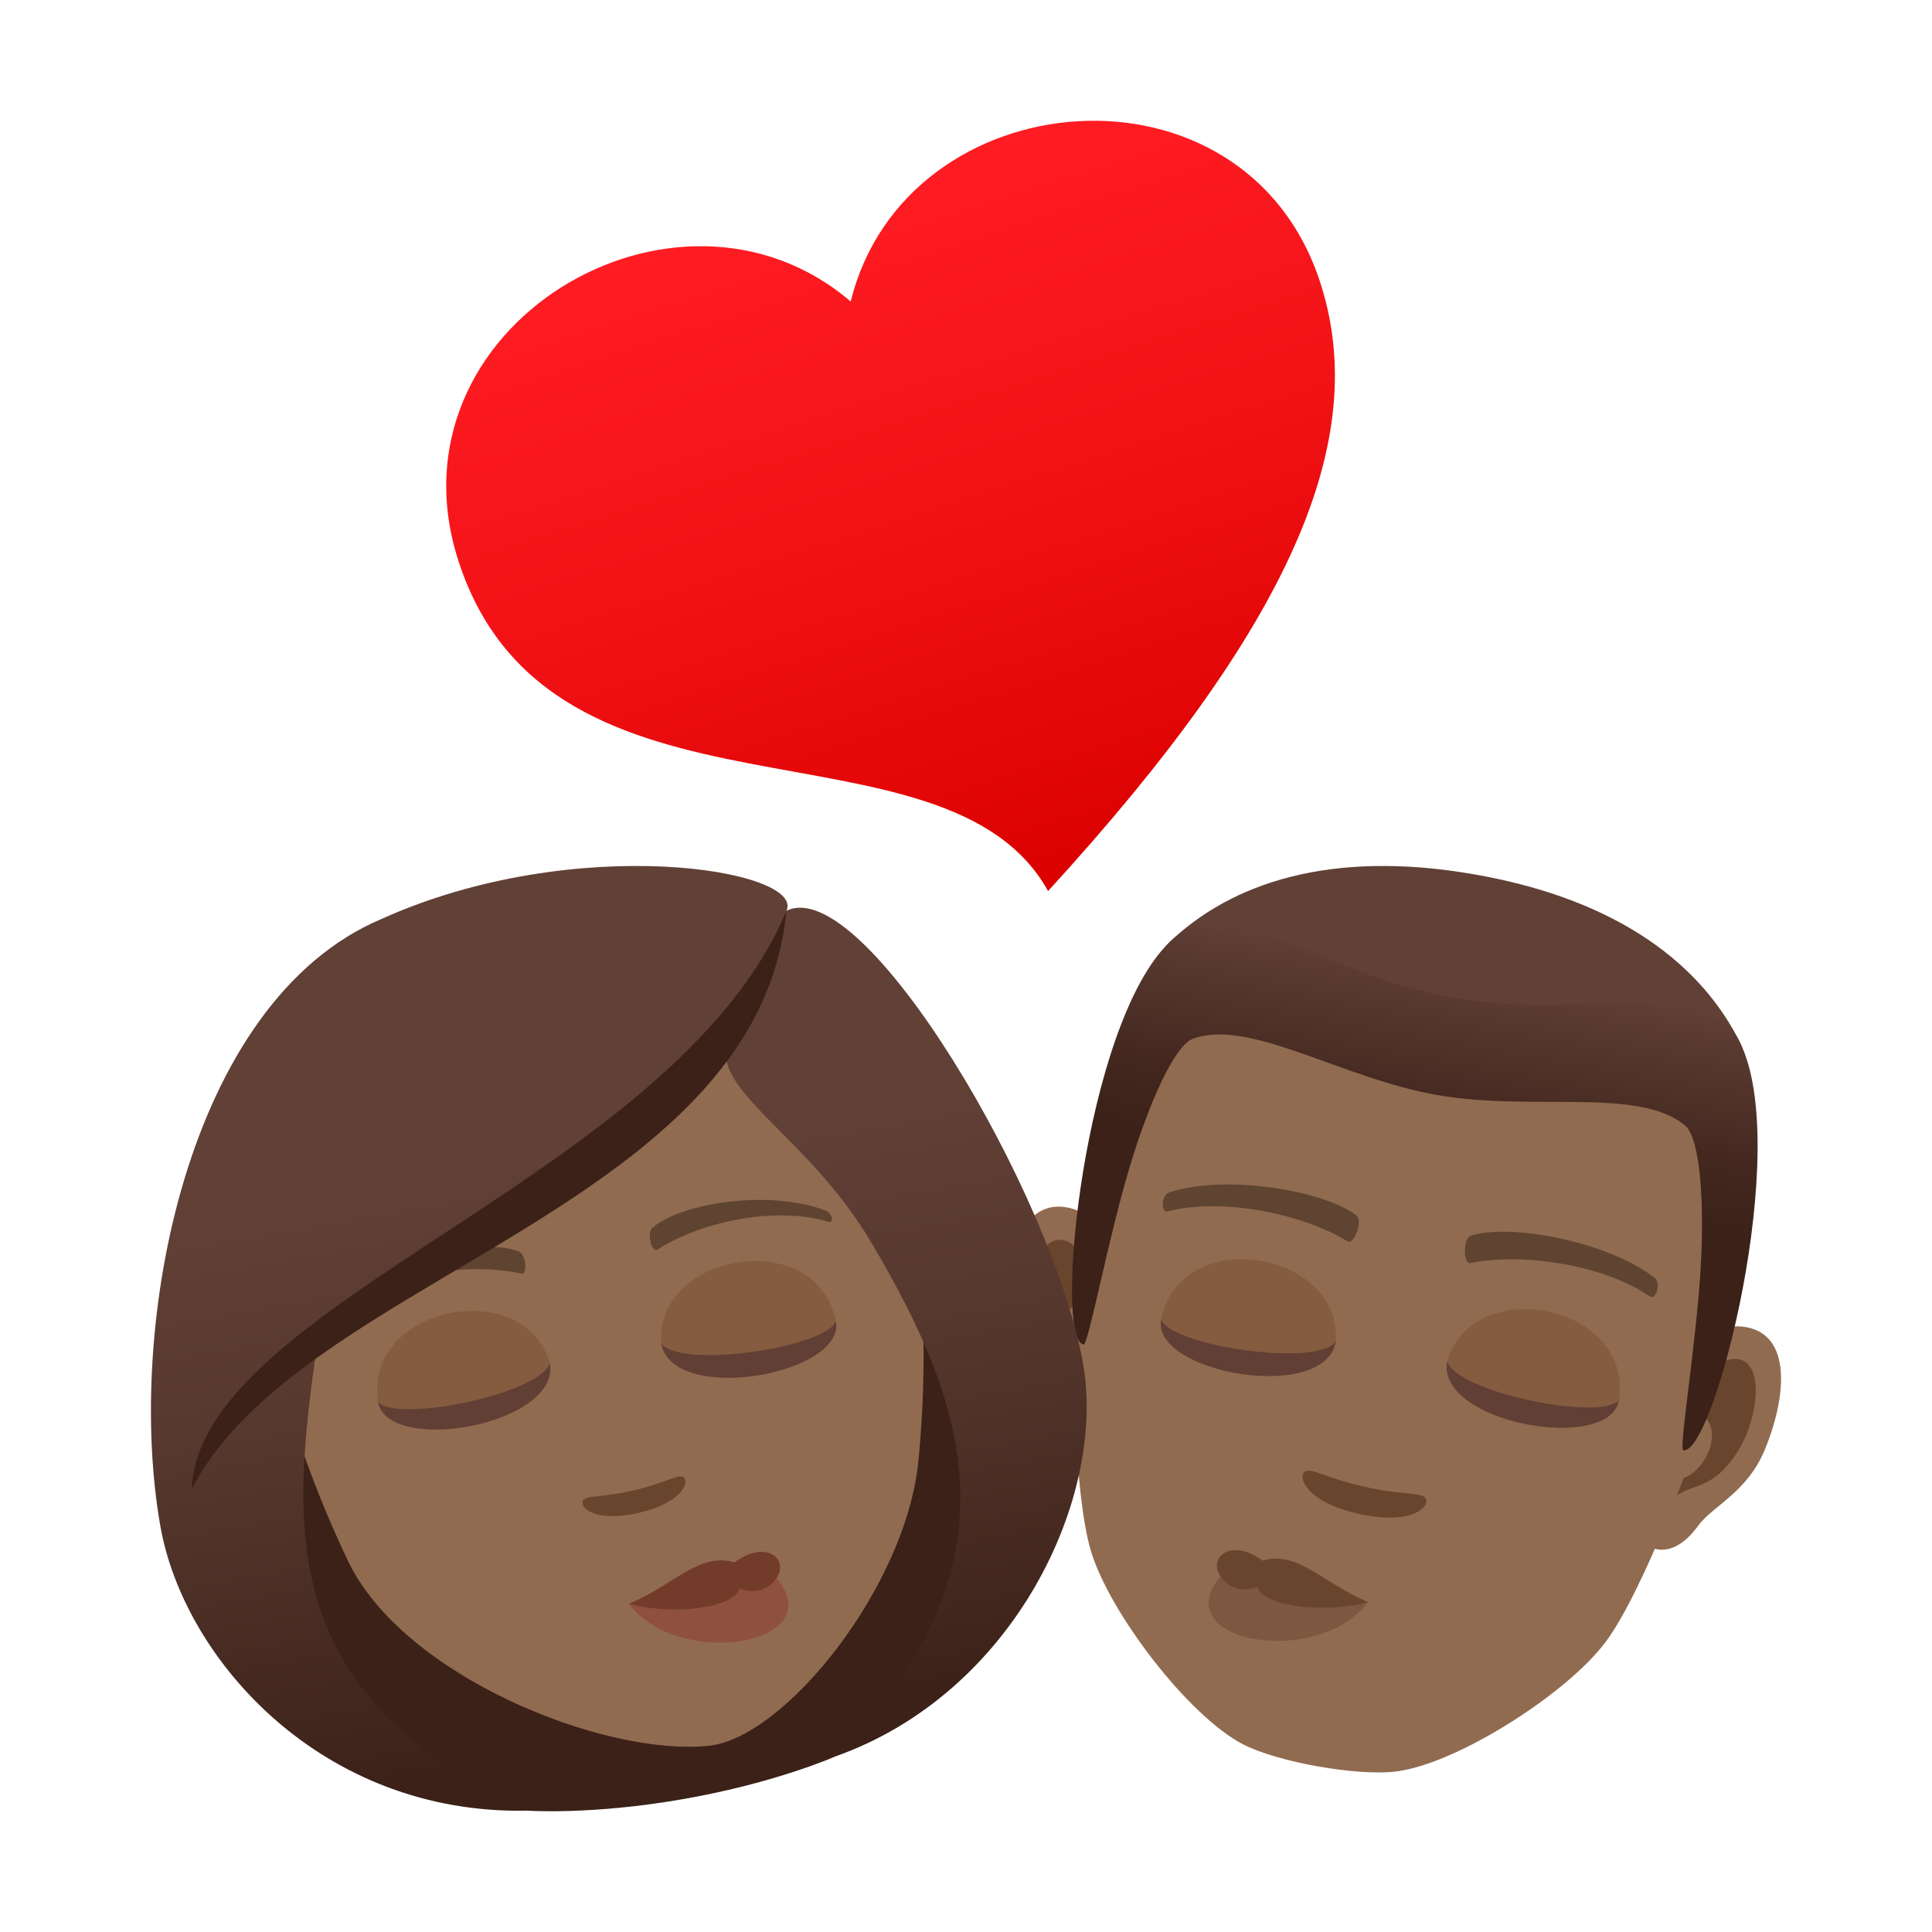 <?xml version="1.0" encoding="utf-8"?>
<!-- Generator: Adobe Illustrator 15.0.0, SVG Export Plug-In . SVG Version: 6.00 Build 0)  -->
<!DOCTYPE svg PUBLIC "-//W3C//DTD SVG 1.1//EN" "http://www.w3.org/Graphics/SVG/1.1/DTD/svg11.dtd">
<svg version="1.1" id="Layer_1" xmlns:x="http://ns.adobe.com/Extensibility/1.0/" xmlns:i="http://ns.adobe.com/AdobeIllustrator/10.0/" xmlns:graph="http://ns.adobe.com/Graphs/1.0/"
	 xmlns="http://www.w3.org/2000/svg" xmlns:xlink="http://www.w3.org/1999/xlink" xmlns:a="http://ns.adobe.com/AdobeSVGViewerExtensions/3.0/"
	 x="0px" y="0px" width="64px" height="64px" viewBox="0 0 64 64" enable-background="new 0 0 64 64" xml:space="preserve">
<linearGradient id="SVGID_1_" gradientUnits="userSpaceOnUse" x1="-22.894" y1="-518.514" x2="-22.894" y2="-527.28" gradientTransform="matrix(-2.766 0.889 0.847 2.635 410.434 1416.087)">
	<stop  offset="0" style="stop-color:#DB0100"/>
	<stop  offset="0.584" style="stop-color:#F31317"/>
	<stop  offset="1" style="stop-color:#FF1C23"/>
	<a:midPointStop  offset="0" style="stop-color:#DB0100"/>
	<a:midPointStop  offset="0.424" style="stop-color:#DB0100"/>
	<a:midPointStop  offset="1" style="stop-color:#FF1C23"/>
</linearGradient>
<path fill="url(#SVGID_1_)" d="M28.181,9.989c1.811-7.38,13.075-8.346,15.561-0.609c1.67,5.19-0.961,11.332-9.023,20.137
	c-3.409-6.134-16.495-1.49-19.538-10.952C12.693,10.829,22.41,5.049,28.181,9.989z"/>
<path id="Path_3419_" fill="#916B50" d="M57.605,43.936c-1.742-0.094-3.982,5.402-3.176,7.1c0.113,0.236,0.934,0.729,1.82-0.488
	c0.49-0.674,1.641-1.104,2.23-2.566C59.238,46.105,59.338,44.029,57.605,43.936z"/>
<path id="Path_3418_" fill="#916B50" d="M35.564,40.051c1.672,0.508,1.895,6.438,0.557,7.756c-0.188,0.184-1.129,0.365-1.543-1.082
	c-0.232-0.799-1.166-1.598-1.219-3.174C33.289,41.529,33.904,39.545,35.564,40.051z"/>
<path id="Path_3417_" fill="#69452D" d="M57.365,45.023c-0.471,0.061-1.074,0.654-1.537,1.734c1.615-0.059,0.77,2.463-0.592,2.273
	c-0.033,0.262-0.064,0.535-0.08,0.822c0.818-0.832,1.412-0.336,2.314-1.627C58.287,47.063,58.529,44.873,57.365,45.023z"/>
<path id="Path_3416_" fill="#69452D" d="M36.27,43.307c-0.066-1.172-0.43-1.936-0.85-2.152c-1.041-0.541-1.566,1.6-1.199,2.973
	c0.408,1.523,1.137,1.26,1.623,2.32c0.082-0.277,0.146-0.543,0.203-0.801C34.719,45.348,34.789,42.719,36.27,43.307z"/>
<path id="Path_3415_" fill="#916B50" d="M48.52,31.009c-7.389-1.305-11.938,3.661-12.861,11.516
	c-0.188,1.58-0.117,6.854,0.477,8.846c0.605,2.039,3.23,5.479,5.045,6.414c1.146,0.592,3.803,1.061,5.082,0.896
	c2.025-0.26,5.67-2.594,6.936-4.303c1.24-1.668,3.109-6.6,3.475-8.148C58.488,38.533,55.914,32.312,48.52,31.009z"/>
<path fill="#614036" d="M57.637,34.527c-1.234-2.475-3.895-4.698-8.758-5.556c-4.859-0.857-8.119,0.32-10.123,2.225
	C35.918,33.895,59.379,38.031,57.637,34.527z"/>
<linearGradient id="SVGID_2_" gradientUnits="userSpaceOnUse" x1="103.74" y1="74.708" x2="103.74" y2="60.129" gradientTransform="matrix(0.985 0.174 -0.174 0.985 -43.367 -45.29)">
	<stop  offset="0.5" style="stop-color:#3B2118"/>
	<stop  offset="0.672" style="stop-color:#44281F"/>
	<stop  offset="0.952" style="stop-color:#5C3C32"/>
	<stop  offset="1" style="stop-color:#614036"/>
	<a:midPointStop  offset="0.5" style="stop-color:#3B2118"/>
	<a:midPointStop  offset="0.6" style="stop-color:#3B2118"/>
	<a:midPointStop  offset="1" style="stop-color:#614036"/>
</linearGradient>
<path fill="url(#SVGID_2_)" d="M57.637,34.527c-1.234-2.475-4.613-0.623-9.477-1.48c-4.859-0.858-7.4-3.755-9.404-1.85
	c-2.838,2.698-3.881,13.163-2.863,13.342c0.164,0.027,0.822-3.582,1.572-6.025c0.609-1.99,1.441-3.879,2.053-4.104
	c1.871-0.684,4.896,1.301,8.074,1.861c3.182,0.561,6.705-0.27,8.227,1.014c0.5,0.42,0.635,2.479,0.527,4.557
	c-0.133,2.555-0.746,6.172-0.586,6.199C56.779,48.221,59.379,38.031,57.637,34.527z"/>
<path id="Path_3414_" fill="#5E4431" d="M54.807,42.326c-1.533-1.193-4.76-1.807-6.076-1.396c-0.279,0.076-0.258,0.953-0.025,0.912
	c1.797-0.369,4.508,0.094,5.949,1.107C54.848,43.082,55.041,42.496,54.807,42.326z"/>
<path id="Path_3413_" fill="#5E4431" d="M38.744,39.494c1.85-0.598,5.09-0.07,6.186,0.766c0.236,0.166-0.082,0.984-0.285,0.865
	c-1.564-0.961-4.268-1.453-5.971-0.994C38.447,40.189,38.467,39.572,38.744,39.494z"/>
<path id="Path_3412_" fill="#69452D" d="M47.209,49.615c-0.174-0.191-0.715-0.076-1.992-0.359c-1.277-0.285-1.717-0.619-1.961-0.52
	c-0.289,0.121-0.068,1.006,1.76,1.414C46.848,50.557,47.422,49.848,47.209,49.615z"/>
<path fill="#7D573F" d="M40.555,52.076c-2.17,2.303,3.072,3.248,4.762,0.998L40.555,52.076z"/>
<path fill="#69452D" d="M41.824,51.699c1.152-0.342,1.938,0.699,3.492,1.375c-1.508,0.393-3.486,0.133-3.664-0.512
	c0,0-0.646,0.322-1.152-0.256C39.934,51.664,40.719,50.885,41.824,51.699z"/>
<path fill="#855C40" d="M53.629,46.383c-0.313,1.775-6.053,0.764-5.689-1.293C48.793,42.174,54.119,43.197,53.629,46.383z"/>
<path fill="#613F34" d="M53.629,46.383c-0.313,1.775-6.055,0.764-5.691-1.293C48.232,46.119,53.027,47.09,53.629,46.383z"/>
<path fill="#855C40" d="M38.463,43.709c-0.314,1.777,5.426,2.789,5.789,0.732C44.447,41.408,39.092,40.547,38.463,43.709z"/>
<path fill="#613F34" d="M38.463,43.709c-0.314,1.777,5.426,2.789,5.789,0.732C43.623,45.309,38.787,44.58,38.463,43.709z"/>
<path fill="#3B2118" d="M27.666,58.186c9.471-5.871,6.745-15.371,6.745-15.371L5.884,47.844c0,0,0.688,9.859,11.594,12.137
	c0,0,2.127,0.15,5.184-0.389C25.718,59.055,27.666,58.186,27.666,58.186z"/>
<path fill="#916B50" d="M17.542,30.558c-7.391,1.303-9.891,7.952-8.082,15.614c0.367,1.539,1.195,3.707,2.068,5.537
	c1.814,3.801,8.445,6.479,11.947,6.123c2.518-0.256,6.547-5.264,6.951-9.457c0.197-2.018,0.234-4.338,0.049-5.908
	C29.556,34.646,24.937,29.255,17.542,30.558z"/>
<path fill="#5E4431" d="M27.324,40.092c-1.775-0.674-4.678-0.283-5.701,0.57c-0.219,0.174-0.031,0.854,0.16,0.73
	c1.506-0.963,3.979-1.434,5.643-0.92C27.648,40.539,27.589,40.188,27.324,40.092z"/>
<path fill="#5E4431" d="M11.613,42.861c1.438-1.24,4.295-1.865,5.553-1.414c0.266,0.088,0.322,0.791,0.098,0.742
	c-1.746-0.391-4.227,0.012-5.617,1.064C11.46,43.395,11.394,43.043,11.613,42.861z"/>
<path fill="#69452D" d="M22.617,48.922c-0.203-0.082-0.566,0.201-1.627,0.449c-1.063,0.248-1.516,0.154-1.66,0.316
	c-0.176,0.195,0.311,0.781,1.832,0.426C22.681,49.76,22.861,49.021,22.617,48.922z"/>
<linearGradient id="SVGID_3_" gradientUnits="userSpaceOnUse" x1="-256.434" y1="-17.647" x2="-256.434" y2="-48.165" gradientTransform="matrix(0.985 -0.174 0.174 0.985 278.173 31.945)">
	<stop  offset="0.05" style="stop-color:#3B2118"/>
	<stop  offset="0.112" style="stop-color:#40251C"/>
	<stop  offset="0.476" style="stop-color:#58392F"/>
	<stop  offset="0.7" style="stop-color:#614036"/>
	<a:midPointStop  offset="0.05" style="stop-color:#3B2118"/>
	<a:midPointStop  offset="0.4" style="stop-color:#3B2118"/>
	<a:midPointStop  offset="0.7" style="stop-color:#614036"/>
</linearGradient>
<path fill="url(#SVGID_3_)" d="M26.052,30.171c0.633-1.354-6.967-2.637-13.414,0.271c-6.471,2.733-8.49,13.508-7.326,20.114
	c0.781,4.43,5.365,9.574,12.166,9.424c-8.195-3.82-7.912-9.094-6.949-15.58c4.549-3.824,10.156-5.525,13.516-9.736
	c-0.24,1.619,2.795,3.07,4.822,6.504c3.078,5.211,5.151,10.668-1.201,17.018c5.934-2.098,8.993-8.588,8.211-13.018
	C34.891,39.58,28.619,28.916,26.052,30.171z"/>
<path fill="#3B2118" d="M6.351,49.338c3.568-7.033,18.752-9.275,19.701-19.167C22.375,38.98,6.572,43.143,6.351,49.338z"/>
<path fill="#8F513D" d="M25.599,52.135c2.17,2.301-3.072,3.246-4.762,0.996L25.599,52.135z"/>
<path fill="#733B2A" d="M24.33,51.756c-1.152-0.34-1.938,0.699-3.492,1.375c1.508,0.393,3.486,0.133,3.664-0.512
	c0,0,0.646,0.322,1.152-0.254C26.22,51.721,25.435,50.941,24.33,51.756z"/>
<path fill="#855C40" d="M12.525,46.439c0.313,1.777,6.053,0.766,5.689-1.291C17.361,42.23,12.035,43.256,12.525,46.439z"/>
<path fill="#613F34" d="M12.525,46.439c0.313,1.777,6.055,0.766,5.691-1.293C17.921,46.178,13.126,47.148,12.525,46.439z"/>
<path fill="#855C40" d="M27.691,43.766c0.314,1.777-5.426,2.789-5.789,0.732C21.707,41.465,27.062,40.604,27.691,43.766z"/>
<path fill="#613F34" d="M27.691,43.766c0.314,1.777-5.426,2.789-5.789,0.732C22.531,45.365,27.367,44.637,27.691,43.766z"/>
</svg>
